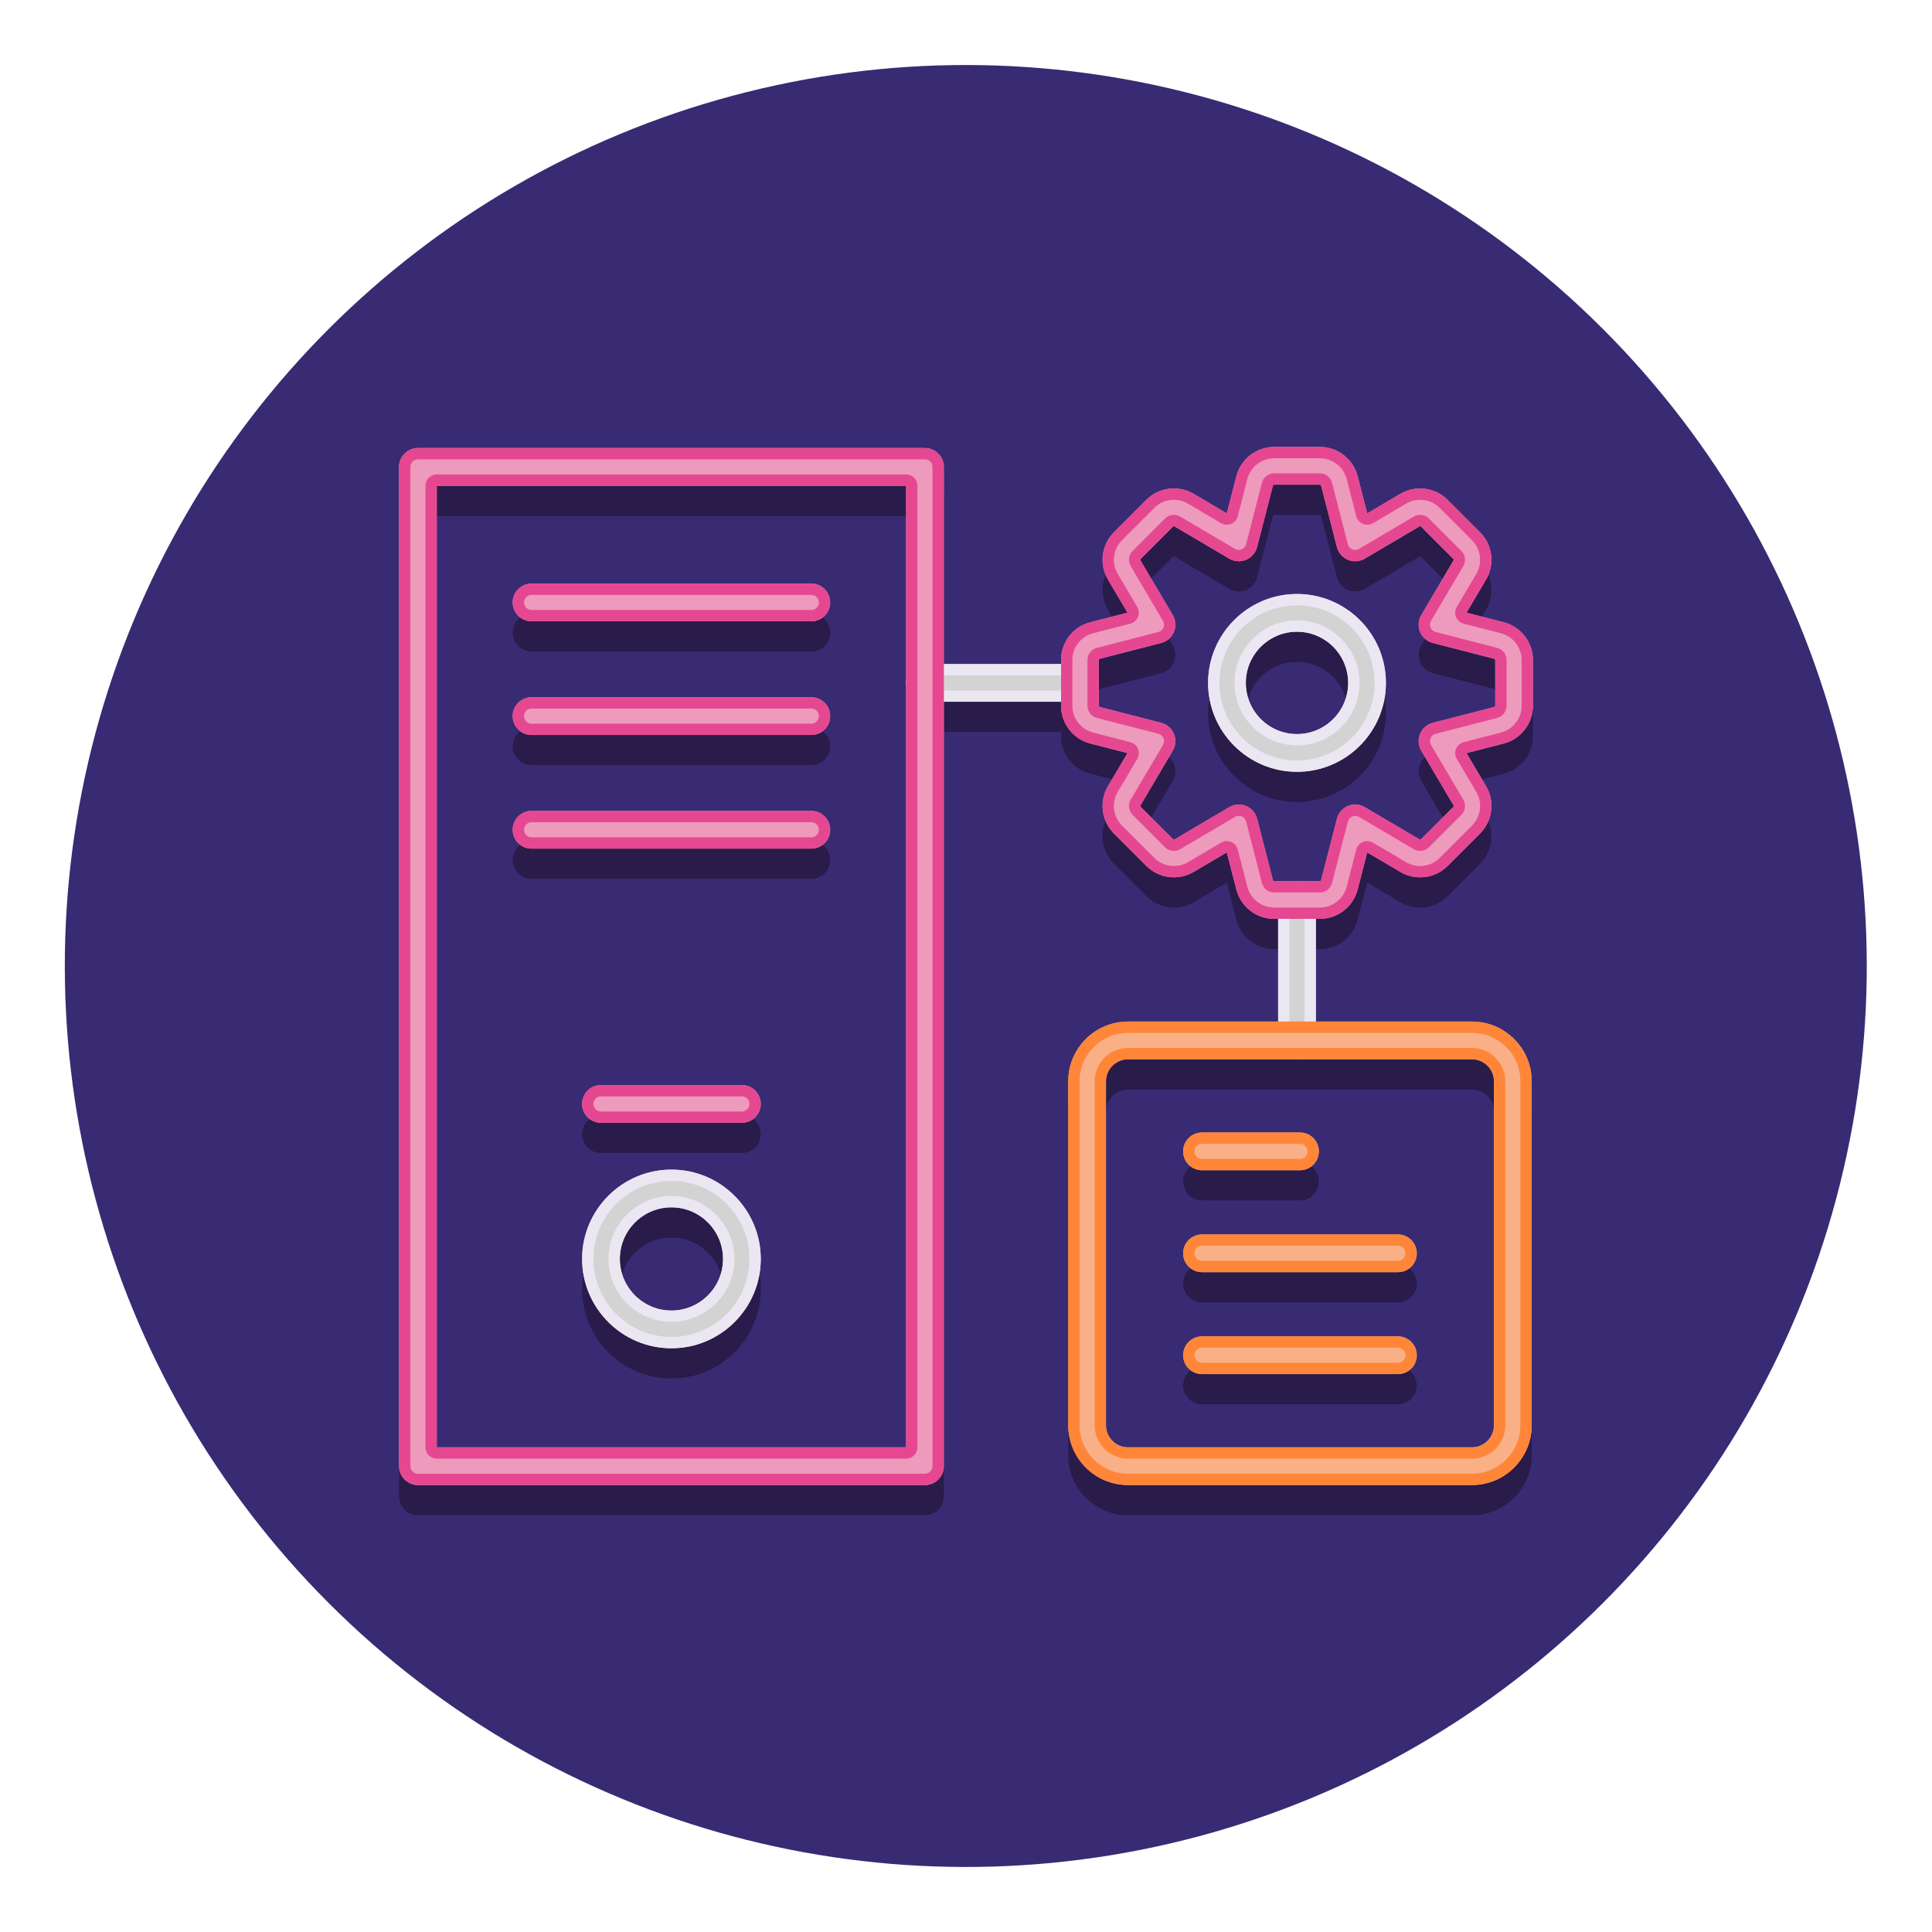 <svg xmlns="http://www.w3.org/2000/svg" xmlns:xlink="http://www.w3.org/1999/xlink" id="Layer_1" x="0px" y="0px" viewBox="0 0 256 256" style="enable-background:new 0 0 256 256;" xml:space="preserve"><style type="text/css">	.st0{fill:#382B73;}	.st1{fill:#291B4A;}	.st2{fill:#ED9ABC;}	.st3{fill:#E54890;}	.st4{fill:#D3D3D3;}	.st5{fill:#EBE7F2;}	.st6{fill:#F9B087;}	.st7{fill:#FF8639;}	.st8{fill:#65C1D6;}	.st9{fill:#149CB2;}</style><g>	<g>		<g>			<g>				<g>											<ellipse transform="matrix(0.707 -0.707 0.707 0.707 -53.019 128)" class="st0" cx="128" cy="128" rx="119.4" ry="119.4"></ellipse>				</g>			</g>		</g>	</g>	<g>		<g>			<g>				<g>					<path class="st1" d="M172.253,159.062c1.381,0,2.5-1.119,2.5-2.5s-1.119-2.5-2.5-2.5h-12.979c-1.381,0-2.5,1.119-2.5,2.5      s1.119,2.5,2.5,2.5H172.253z"></path>				</g>			</g>		</g>		<g>			<g>				<g>					<path class="st1" d="M185.23,172.57c1.381,0,2.5-1.119,2.5-2.5s-1.119-2.5-2.5-2.5h-25.956c-1.381,0-2.5,1.119-2.5,2.5      s1.119,2.5,2.5,2.5H185.23z"></path>				</g>			</g>		</g>		<g>			<g>				<g>					<path class="st1" d="M185.23,186.077c1.381,0,2.5-1.119,2.5-2.5s-1.119-2.5-2.5-2.5h-25.956c-1.381,0-2.5,1.119-2.5,2.5      s1.119,2.5,2.5,2.5H185.23z"></path>				</g>			</g>		</g>		<g>			<g>				<g>					<path class="st1" d="M122.562,63.368H55.376c-1.381,0-2.5,1.119-2.5,2.5v132.409c0,1.381,1.119,2.5,2.5,2.5h67.186      c1.381,0,2.5-1.119,2.5-2.5V96.988h15.533v0.527c0,2.356,1.593,4.415,3.877,5.006l4.928,1.27l-2.588,4.385      c-1.195,2.03-0.866,4.612,0.8,6.279l4.281,4.281c1.664,1.666,4.247,1.996,6.28,0.798l4.383-2.587l1.271,4.931      c0.59,2.282,2.648,3.875,5.005,3.875h0.527v13.61h-19.897c-4.365,0-7.916,3.551-7.916,7.916v45.583      c0,4.365,3.551,7.916,7.916,7.916h45.582c4.365,0,7.916-3.551,7.916-7.916v-45.583c0-4.365-3.551-7.916-7.916-7.916h-20.685      v-13.61h0.527c2.354,0,4.413-1.593,5.006-3.877l1.27-4.928l4.386,2.588c2.031,1.195,4.613,0.866,6.278-0.8l4.282-4.282      c1.666-1.667,1.994-4.25,0.797-6.281l-2.587-4.383l4.932-1.271c2.281-0.591,3.874-2.649,3.874-5.005V91.46      c0-2.356-1.593-4.415-3.874-5.005c-0.001,0-0.002,0-0.003-0.001l-4.929-1.27l2.587-4.383c1.197-2.031,0.869-4.613-0.798-6.28      l-4.28-4.281c-1.666-1.667-4.25-1.996-6.282-0.799l-4.383,2.586l-1.271-4.932c-0.592-2.28-2.649-3.873-5.005-3.873h-6.055      c-2.356,0-4.415,1.593-5.006,3.876l-1.271,4.929l-4.386-2.589c-2.032-1.196-4.614-0.865-6.277,0.8l-4.281,4.281      c-1.666,1.666-1.995,4.248-0.799,6.28l2.587,4.383l-4.931,1.271c-2.281,0.591-3.874,2.649-3.874,5.006v0.527h-15.533v-26.12      C125.062,64.487,123.942,63.368,122.562,63.368z M120.062,195.777H57.876V68.368h62.186V195.777z M195.044,144.362      c1.607,0,2.916,1.308,2.916,2.916v45.583c0,1.608-1.309,2.916-2.916,2.916h-45.582c-1.607,0-2.916-1.308-2.916-2.916v-45.583      c0-1.608,1.309-2.916,2.916-2.916H195.044z M145.595,91.46c0-0.078,0.053-0.146,0.125-0.165l8.146-2.099      c0.761-0.196,1.385-0.738,1.686-1.464c0.301-0.726,0.243-1.551-0.156-2.228l-4.275-7.243c-0.039-0.066-0.028-0.151,0.026-0.206      l4.282-4.282c0.053-0.054,0.138-0.065,0.203-0.027l7.245,4.276c0.676,0.399,1.5,0.458,2.228,0.157      c0.726-0.3,1.268-0.925,1.464-1.686l2.099-8.145c0.02-0.074,0.087-0.126,0.165-0.126h6.055c0.077,0,0.146,0.053,0.164,0.124      l2.099,8.147c0.196,0.761,0.738,1.385,1.464,1.686c0.727,0.301,1.552,0.243,2.228-0.157l7.242-4.274      c0.068-0.041,0.152-0.029,0.208,0.026l4.281,4.281c0.055,0.055,0.065,0.139,0.026,0.204l-4.275,7.245      c-0.399,0.677-0.457,1.501-0.156,2.228c0.301,0.726,0.925,1.268,1.686,1.464l8.145,2.099c0.075,0.02,0.127,0.087,0.127,0.165      v6.054c0,0.078-0.053,0.146-0.125,0.165l-8.146,2.099c-0.761,0.196-1.385,0.738-1.686,1.464      c-0.301,0.726-0.243,1.551,0.156,2.228l4.275,7.244c0.039,0.066,0.028,0.151-0.026,0.206l-4.281,4.281      c-0.056,0.054-0.14,0.065-0.205,0.027l-7.245-4.276c-0.677-0.4-1.502-0.458-2.228-0.157c-0.726,0.301-1.268,0.925-1.464,1.686      l-2.098,8.143c-0.02,0.076-0.088,0.129-0.165,0.129h-6.055c-0.077,0-0.146-0.052-0.164-0.125l-2.1-8.147      c-0.196-0.761-0.738-1.385-1.464-1.686c-0.308-0.127-0.633-0.19-0.957-0.19c-0.441,0-0.881,0.117-1.271,0.347l-7.242,4.274      c-0.067,0.04-0.151,0.028-0.207-0.025l-4.28-4.281c-0.056-0.056-0.066-0.141-0.028-0.205l4.276-7.245      c0.399-0.677,0.457-1.502,0.156-2.228c-0.301-0.726-0.925-1.269-1.686-1.464l-8.144-2.098      c-0.075-0.019-0.128-0.087-0.128-0.165V91.46z"></path>				</g>			</g>		</g>		<g>			<g>				<g>					<path class="st1" d="M183.64,94.488c0-6.496-5.284-11.781-11.78-11.781s-11.781,5.285-11.781,11.781      s5.285,11.781,11.781,11.781S183.64,100.984,183.64,94.488z M165.078,94.488c0-3.739,3.042-6.781,6.781-6.781      c3.738,0,6.78,3.042,6.78,6.781s-3.042,6.781-6.78,6.781C168.12,101.269,165.078,98.227,165.078,94.488z"></path>				</g>			</g>		</g>		<g>			<g>				<g>					<path class="st1" d="M107.505,86.328c1.381,0,2.5-1.119,2.5-2.5s-1.119-2.5-2.5-2.5H70.433c-1.381,0-2.5,1.119-2.5,2.5      s1.119,2.5,2.5,2.5H107.505z"></path>				</g>			</g>		</g>		<g>			<g>				<g>					<path class="st1" d="M107.505,101.389c1.381,0,2.5-1.119,2.5-2.5s-1.119-2.5-2.5-2.5H70.433c-1.381,0-2.5,1.119-2.5,2.5      s1.119,2.5,2.5,2.5H107.505z"></path>				</g>			</g>		</g>		<g>			<g>				<g>					<path class="st1" d="M107.505,116.45c1.381,0,2.5-1.119,2.5-2.5s-1.119-2.5-2.5-2.5H70.433c-1.381,0-2.5,1.119-2.5,2.5      s1.119,2.5,2.5,2.5H107.505z"></path>				</g>			</g>		</g>		<g>			<g>				<g>					<path class="st1" d="M100.806,170.816c0-6.527-5.31-11.837-11.837-11.837s-11.837,5.31-11.837,11.837      c0,6.527,5.31,11.837,11.837,11.837S100.806,177.343,100.806,170.816z M82.132,170.816c0-3.77,3.067-6.837,6.837-6.837      s6.837,3.067,6.837,6.837s-3.067,6.837-6.837,6.837S82.132,174.586,82.132,170.816z"></path>				</g>			</g>		</g>		<g>			<g>				<g>					<path class="st1" d="M98.306,152.775c1.381,0,2.5-1.119,2.5-2.5s-1.119-2.5-2.5-2.5H79.632c-1.381,0-2.5,1.119-2.5,2.5      s1.119,2.5,2.5,2.5H98.306z"></path>				</g>			</g>		</g>	</g>	<g>		<g>			<g>				<g>					<path class="st4" d="M143.095,92.988c1.381,0,2.5-1.119,2.5-2.5s-1.119-2.5-2.5-2.5h-20.533c-1.381,0-2.5,1.119-2.5,2.5      s1.119,2.5,2.5,2.5H143.095z"></path>				</g>			</g>		</g>		<g>			<g>				<g>					<g>						<path class="st5" d="M143.095,92.988c1.381,0,2.5-1.119,2.5-2.5s-1.119-2.5-2.5-2.5h-20.533c-1.381,0-2.5,1.119-2.5,2.5       s1.119,2.5,2.5,2.5H143.095z M121.562,90.488c0-0.551,0.449-1,1-1h20.533c0.551,0,1,0.449,1,1s-0.449,1-1,1h-20.533       C122.01,91.488,121.562,91.039,121.562,90.488z"></path>					</g>				</g>			</g>		</g>		<g>			<g>				<g>					<path class="st4" d="M174.359,137.862v-18.61c0-1.381-1.119-2.5-2.5-2.5s-2.5,1.119-2.5,2.5v18.61c0,1.381,1.119,2.5,2.5,2.5      S174.359,139.243,174.359,137.862z"></path>				</g>			</g>		</g>		<g>			<g>				<g>					<g>						<path class="st5" d="M174.359,137.862v-18.61c0-1.381-1.119-2.5-2.5-2.5s-2.5,1.119-2.5,2.5v18.61c0,1.381,1.119,2.5,2.5,2.5       S174.359,139.243,174.359,137.862z M170.859,137.862v-18.61c0-0.551,0.449-1,1-1s1,0.449,1,1v18.61c0,0.551-0.449,1-1,1       S170.859,138.414,170.859,137.862z"></path>					</g>				</g>			</g>		</g>		<g>			<g>				<g>					<g>						<path class="st6" d="M195.044,196.777c4.365,0,7.916-3.551,7.916-7.916v-45.583c0-4.365-3.551-7.916-7.916-7.916h-45.582       c-4.365,0-7.916,3.551-7.916,7.916v45.583c0,4.365,3.551,7.916,7.916,7.916H195.044z M146.546,188.861v-45.583       c0-1.608,1.309-2.916,2.916-2.916h45.582c1.607,0,2.916,1.308,2.916,2.916v45.583c0,1.608-1.309,2.916-2.916,2.916h-45.582       C147.854,191.777,146.546,190.469,146.546,188.861z"></path>					</g>				</g>			</g>			<g>				<g>					<g>						<path class="st6" d="M172.253,155.062c1.381,0,2.5-1.119,2.5-2.5s-1.119-2.5-2.5-2.5h-12.979c-1.381,0-2.5,1.119-2.5,2.5       s1.119,2.5,2.5,2.5H172.253z"></path>					</g>				</g>			</g>			<g>				<g>					<g>						<path class="st6" d="M185.23,168.57c1.381,0,2.5-1.119,2.5-2.5s-1.119-2.5-2.5-2.5h-25.956c-1.381,0-2.5,1.119-2.5,2.5       s1.119,2.5,2.5,2.5H185.23z"></path>					</g>				</g>			</g>			<g>				<g>					<g>						<path class="st6" d="M185.23,182.077c1.381,0,2.5-1.119,2.5-2.5s-1.119-2.5-2.5-2.5h-25.956c-1.381,0-2.5,1.119-2.5,2.5       s1.119,2.5,2.5,2.5H185.23z"></path>					</g>				</g>			</g>		</g>		<g>			<g>				<g>					<g>						<path class="st7" d="M195.044,196.777c4.365,0,7.916-3.551,7.916-7.916v-45.583c0-4.365-3.551-7.916-7.916-7.916h-45.582       c-4.365,0-7.916,3.551-7.916,7.916v45.583c0,4.365,3.551,7.916,7.916,7.916H195.044z M143.046,188.861v-45.583       c0-3.538,2.878-6.416,6.416-6.416h45.582c3.538,0,6.416,2.878,6.416,6.416v45.583c0,3.538-2.878,6.416-6.416,6.416h-45.582       C145.924,195.277,143.046,192.399,143.046,188.861z"></path>						<path class="st7" d="M195.044,193.277c2.435,0,4.416-1.981,4.416-4.416v-45.583c0-2.435-1.981-4.416-4.416-4.416h-45.582       c-2.435,0-4.416,1.981-4.416,4.416v45.583c0,2.435,1.981,4.416,4.416,4.416H195.044z M146.546,188.861v-45.583       c0-1.608,1.309-2.916,2.916-2.916h45.582c1.607,0,2.916,1.308,2.916,2.916v45.583c0,1.608-1.309,2.916-2.916,2.916h-45.582       C147.854,191.777,146.546,190.469,146.546,188.861z"></path>					</g>				</g>			</g>			<g>				<g>					<g>						<path class="st7" d="M172.253,155.062c1.381,0,2.5-1.119,2.5-2.5s-1.119-2.5-2.5-2.5h-12.979c-1.381,0-2.5,1.119-2.5,2.5       s1.119,2.5,2.5,2.5H172.253z M158.274,152.562c0-0.551,0.449-1,1-1h12.979c0.551,0,1,0.449,1,1s-0.449,1-1,1h-12.979       C158.723,153.562,158.274,153.113,158.274,152.562z"></path>					</g>				</g>			</g>			<g>				<g>					<g>						<path class="st7" d="M185.23,168.57c1.381,0,2.5-1.119,2.5-2.5s-1.119-2.5-2.5-2.5h-25.956c-1.381,0-2.5,1.119-2.5,2.5       s1.119,2.5,2.5,2.5H185.23z M158.274,166.07c0-0.551,0.449-1,1-1h25.956c0.551,0,1,0.449,1,1s-0.449,1-1,1h-25.956       C158.723,167.07,158.274,166.621,158.274,166.07z"></path>					</g>				</g>			</g>			<g>				<g>					<g>						<path class="st7" d="M185.23,182.077c1.381,0,2.5-1.119,2.5-2.5s-1.119-2.5-2.5-2.5h-25.956c-1.381,0-2.5,1.119-2.5,2.5       s1.119,2.5,2.5,2.5H185.23z M158.274,179.577c0-0.551,0.449-1,1-1h25.956c0.551,0,1,0.449,1,1s-0.449,1-1,1h-25.956       C158.723,180.577,158.274,180.129,158.274,179.577z"></path>					</g>				</g>			</g>		</g>		<g>			<g>				<g>					<g>						<g>							<path class="st2" d="M140.595,87.46v6.054c0,2.356,1.593,4.415,3.877,5.006l4.928,1.27l-2.588,4.385        c-1.195,2.03-0.866,4.612,0.8,6.279l4.281,4.281c1.664,1.666,4.247,1.996,6.28,0.798l4.383-2.587l1.271,4.931        c0.59,2.282,2.648,3.875,5.005,3.875h6.055c2.354,0,4.413-1.593,5.006-3.877l1.27-4.928l4.386,2.588        c2.031,1.196,4.613,0.866,6.278-0.8l4.282-4.282c1.666-1.667,1.994-4.25,0.797-6.281l-2.587-4.383l4.932-1.271        c2.281-0.591,3.874-2.649,3.874-5.005V87.46c0-2.356-1.593-4.415-3.874-5.005c-0.001,0-0.002,0-0.003-0.001l-4.929-1.27        l2.587-4.383c1.197-2.031,0.869-4.613-0.798-6.28l-4.28-4.281c-1.666-1.667-4.25-1.996-6.282-0.799l-4.383,2.586        l-1.271-4.932c-0.592-2.28-2.649-3.873-5.005-3.873h-6.055c-2.356,0-4.415,1.593-5.006,3.876l-1.271,4.929l-4.386-2.589        c-2.032-1.196-4.614-0.865-6.277,0.8l-4.281,4.281c-1.666,1.666-1.995,4.248-0.799,6.28l2.587,4.383l-4.931,1.271        C142.188,83.045,140.595,85.104,140.595,87.46z M145.595,87.46c0-0.078,0.053-0.146,0.125-0.165l8.146-2.099        c0.761-0.196,1.385-0.738,1.686-1.464c0.301-0.726,0.243-1.551-0.156-2.228l-4.275-7.243        c-0.039-0.066-0.028-0.151,0.026-0.206l4.282-4.282c0.053-0.054,0.138-0.064,0.203-0.027l7.245,4.276        c0.676,0.399,1.5,0.458,2.228,0.157c0.726-0.3,1.268-0.925,1.464-1.686l2.099-8.145c0.02-0.074,0.087-0.126,0.165-0.126        h6.055c0.077,0,0.146,0.053,0.164,0.124l2.099,8.147c0.196,0.761,0.738,1.385,1.464,1.686        c0.727,0.301,1.552,0.243,2.228-0.157l7.242-4.274c0.068-0.04,0.152-0.028,0.208,0.026l4.281,4.281        c0.055,0.055,0.065,0.139,0.026,0.204l-4.275,7.245c-0.399,0.677-0.457,1.501-0.156,2.228        c0.301,0.726,0.925,1.268,1.686,1.464l8.145,2.099c0.075,0.02,0.127,0.087,0.127,0.165v6.054        c0,0.078-0.053,0.146-0.125,0.165l-8.146,2.099c-0.761,0.196-1.385,0.738-1.686,1.464c-0.301,0.726-0.243,1.551,0.156,2.228        l4.275,7.244c0.039,0.066,0.028,0.151-0.026,0.206l-4.281,4.281c-0.056,0.054-0.14,0.065-0.205,0.027l-7.245-4.276        c-0.677-0.4-1.502-0.458-2.228-0.157c-0.726,0.301-1.268,0.925-1.464,1.686l-2.098,8.143        c-0.02,0.076-0.088,0.129-0.165,0.129h-6.055c-0.077,0-0.146-0.052-0.164-0.125l-2.1-8.147        c-0.196-0.761-0.738-1.385-1.464-1.686c-0.308-0.127-0.633-0.19-0.957-0.19c-0.441,0-0.881,0.117-1.271,0.347l-7.242,4.274        c-0.067,0.041-0.151,0.028-0.207-0.025l-4.28-4.281c-0.056-0.056-0.066-0.141-0.028-0.205l4.276-7.245        c0.399-0.677,0.457-1.502,0.156-2.228c-0.301-0.726-0.925-1.269-1.686-1.464l-8.144-2.098        c-0.075-0.019-0.128-0.087-0.128-0.165V87.46z"></path>						</g>					</g>				</g>				<g>					<g>						<g>							<path class="st4" d="M183.64,90.488c0-6.496-5.284-11.781-11.78-11.781s-11.781,5.285-11.781,11.781        s5.285,11.781,11.781,11.781S183.64,96.984,183.64,90.488z M165.078,90.488c0-3.739,3.042-6.781,6.781-6.781        c3.738,0,6.78,3.042,6.78,6.781s-3.042,6.781-6.78,6.781C168.12,97.269,165.078,94.227,165.078,90.488z"></path>						</g>					</g>				</g>			</g>		</g>		<g>			<g>				<g>					<g>						<path class="st2" d="M122.562,196.777c1.381,0,2.5-1.119,2.5-2.5V61.868c0-1.381-1.119-2.5-2.5-2.5H55.376       c-1.381,0-2.5,1.119-2.5,2.5v132.409c0,1.381,1.119,2.5,2.5,2.5H122.562z M57.876,64.368h62.186v127.409H57.876V64.368z"></path>					</g>				</g>			</g>			<g>				<g>					<g>						<path class="st2" d="M107.505,82.328c1.381,0,2.5-1.119,2.5-2.5s-1.119-2.5-2.5-2.5H70.433c-1.381,0-2.5,1.119-2.5,2.5       s1.119,2.5,2.5,2.5H107.505z"></path>					</g>				</g>			</g>			<g>				<g>					<g>						<path class="st2" d="M107.505,97.389c1.381,0,2.5-1.119,2.5-2.5s-1.119-2.5-2.5-2.5H70.433c-1.381,0-2.5,1.119-2.5,2.5       s1.119,2.5,2.5,2.5H107.505z"></path>					</g>				</g>			</g>			<g>				<g>					<g>						<path class="st2" d="M107.505,112.45c1.381,0,2.5-1.119,2.5-2.5s-1.119-2.5-2.5-2.5H70.433c-1.381,0-2.5,1.119-2.5,2.5       s1.119,2.5,2.5,2.5H107.505z"></path>					</g>				</g>			</g>			<g>				<g>					<g>						<path class="st4" d="M100.806,166.816c0-6.527-5.31-11.837-11.837-11.837s-11.837,5.31-11.837,11.837       c0,6.527,5.31,11.837,11.837,11.837S100.806,173.343,100.806,166.816z M82.132,166.816c0-3.77,3.067-6.837,6.837-6.837       s6.837,3.067,6.837,6.837s-3.067,6.837-6.837,6.837S82.132,170.586,82.132,166.816z"></path>					</g>				</g>			</g>			<g>				<g>					<g>						<path class="st2" d="M98.306,148.775c1.381,0,2.5-1.119,2.5-2.5s-1.119-2.5-2.5-2.5H79.632c-1.381,0-2.5,1.119-2.5,2.5       s1.119,2.5,2.5,2.5H98.306z"></path>					</g>				</g>			</g>		</g>		<g>			<g>				<g>					<g>						<path class="st3" d="M145.348,95.132l8.144,2.098c0.302,0.078,0.554,0.297,0.674,0.586c0.12,0.289,0.096,0.622-0.062,0.891       l-4.273,7.24c-0.39,0.656-0.285,1.492,0.256,2.033l4.299,4.299c0.314,0.303,0.727,0.47,1.162,0.47       c0.303,0,0.6-0.083,0.849-0.232l7.243-4.275c0.153-0.09,0.328-0.138,0.507-0.138c0.132,0,0.261,0.026,0.383,0.076       c0.288,0.119,0.507,0.371,0.585,0.674l2.099,8.144c0.188,0.738,0.854,1.254,1.617,1.254h6.055       c0.762,0,1.427-0.516,1.618-1.255l2.097-8.142c0.078-0.303,0.297-0.555,0.587-0.675c0.122-0.051,0.25-0.076,0.382-0.076       c0.178,0,0.353,0.048,0.508,0.139l7.26,4.285c0.252,0.145,0.54,0.222,0.831,0.222c0.439,0,0.853-0.169,1.182-0.489       l4.281-4.281c0.538-0.538,0.644-1.372,0.257-2.029l-4.275-7.244c-0.159-0.269-0.182-0.602-0.062-0.891       c0.12-0.289,0.372-0.508,0.674-0.586l8.146-2.098c0.737-0.189,1.252-0.854,1.252-1.617V87.46c0-0.756-0.51-1.42-1.253-1.618       l-8.145-2.099c-0.302-0.078-0.554-0.297-0.674-0.585c-0.12-0.289-0.096-0.622,0.062-0.891l4.271-7.239       c0.392-0.656,0.287-1.493-0.254-2.034l-4.296-4.295c-0.315-0.306-0.729-0.475-1.167-0.475c-0.297,0-0.589,0.079-0.849,0.232       l-7.244,4.275c-0.153,0.091-0.328,0.138-0.506,0.138c-0.132,0-0.261-0.026-0.383-0.076c-0.289-0.12-0.508-0.372-0.586-0.675       l-2.1-8.151c-0.191-0.734-0.855-1.246-1.616-1.246h-6.055c-0.758,0-1.423,0.512-1.618,1.252l-2.099,8.145       c-0.078,0.303-0.297,0.555-0.585,0.674c-0.123,0.051-0.252,0.077-0.385,0.077c-0.178,0-0.353-0.048-0.507-0.139l-7.267-4.289       c-0.251-0.142-0.536-0.217-0.824-0.217c-0.445,0-0.879,0.182-1.18,0.489L150.081,73c-0.533,0.538-0.638,1.37-0.253,2.025       l4.275,7.243c0.159,0.269,0.182,0.602,0.062,0.891s-0.372,0.508-0.674,0.586l-8.145,2.099       c-0.737,0.189-1.252,0.854-1.252,1.617v6.054C144.095,94.28,144.613,94.946,145.348,95.132z M145.595,87.46       c0-0.078,0.053-0.146,0.125-0.165l8.146-2.099c0.761-0.196,1.385-0.738,1.686-1.464c0.301-0.726,0.243-1.551-0.156-2.228       l-4.275-7.243c-0.039-0.066-0.028-0.151,0.026-0.206l4.282-4.282c0.032-0.032,0.075-0.049,0.12-0.049       c0.029,0,0.058,0.007,0.084,0.022l7.245,4.276c0.39,0.23,0.829,0.347,1.27,0.347c0.324,0,0.65-0.063,0.958-0.19       c0.726-0.3,1.268-0.925,1.464-1.686l2.099-8.145c0.02-0.074,0.087-0.126,0.165-0.126h6.055c0.077,0,0.146,0.053,0.164,0.124       l2.099,8.147c0.196,0.761,0.738,1.385,1.464,1.686c0.308,0.128,0.633,0.191,0.957,0.191c0.441,0,0.881-0.117,1.27-0.347       l7.242-4.274c0.027-0.016,0.057-0.024,0.087-0.024c0.044,0,0.088,0.017,0.121,0.05l4.281,4.281       c0.055,0.055,0.065,0.139,0.026,0.204l-4.275,7.245c-0.399,0.677-0.457,1.501-0.156,2.228       c0.301,0.726,0.925,1.268,1.686,1.464l8.145,2.099c0.075,0.02,0.127,0.087,0.127,0.165v6.054c0,0.078-0.053,0.146-0.125,0.165       l-8.146,2.099c-0.761,0.196-1.385,0.738-1.686,1.464c-0.301,0.726-0.243,1.551,0.156,2.228l4.275,7.244       c0.039,0.066,0.028,0.151-0.026,0.206l-4.281,4.281c-0.034,0.033-0.078,0.05-0.121,0.05c-0.029,0-0.058-0.007-0.084-0.022       l-7.245-4.276c-0.39-0.231-0.829-0.348-1.27-0.348c-0.324,0-0.65,0.063-0.957,0.191c-0.726,0.301-1.268,0.925-1.464,1.686       l-2.098,8.143c-0.02,0.076-0.088,0.129-0.165,0.129h-6.055c-0.077,0-0.146-0.052-0.164-0.125l-2.1-8.147       c-0.196-0.761-0.738-1.385-1.464-1.686c-0.308-0.127-0.633-0.19-0.957-0.19c-0.441,0-0.881,0.117-1.271,0.347l-7.242,4.274       c-0.027,0.016-0.057,0.024-0.086,0.024c-0.044,0-0.087-0.017-0.121-0.049l-4.28-4.281c-0.056-0.056-0.066-0.141-0.028-0.205       l4.276-7.245c0.399-0.677,0.457-1.502,0.156-2.228c-0.301-0.726-0.925-1.269-1.686-1.464l-8.144-2.098       c-0.075-0.019-0.128-0.087-0.128-0.165V87.46z"></path>						<path class="st3" d="M140.595,87.46v6.054c0,2.356,1.593,4.415,3.877,5.006l4.928,1.27l-2.588,4.385       c-1.195,2.03-0.866,4.612,0.8,6.279l4.281,4.281c0.995,0.996,2.318,1.514,3.656,1.514c0.9,0,1.807-0.235,2.625-0.717       l4.383-2.587l1.271,4.931c0.59,2.282,2.648,3.875,5.005,3.875h6.055c2.354,0,4.413-1.593,5.006-3.877l1.27-4.928l4.386,2.588       c0.816,0.481,1.722,0.715,2.621,0.715c1.338,0,2.661-0.518,3.657-1.515l4.282-4.282c1.666-1.667,1.994-4.25,0.797-6.281       l-2.587-4.383l4.932-1.271c2.281-0.591,3.874-2.649,3.874-5.005V87.46c0-2.356-1.593-4.415-3.874-5.005       c-0.001,0-0.002,0-0.003-0.001l-4.929-1.27l2.587-4.383c1.197-2.031,0.869-4.613-0.798-6.28l-4.28-4.281       c-0.996-0.997-2.32-1.515-3.658-1.515c-0.901,0-1.807,0.235-2.625,0.716l-4.383,2.586l-1.271-4.932       c-0.592-2.28-2.649-3.873-5.005-3.873h-6.055c-2.356,0-4.415,1.593-5.006,3.876l-1.271,4.929l-4.386-2.589       c-0.817-0.481-1.722-0.715-2.621-0.715c-1.338,0-2.662,0.519-3.657,1.515l-4.281,4.281c-1.666,1.666-1.995,4.248-0.799,6.28       l2.587,4.383l-4.931,1.271C142.188,83.045,140.595,85.104,140.595,87.46z M149.774,82.637       c0.457-0.118,0.831-0.443,1.012-0.879c0.18-0.436,0.146-0.931-0.094-1.336l-2.586-4.381c-0.849-1.443-0.616-3.276,0.567-4.459       l4.282-4.282c0.692-0.693,1.614-1.075,2.595-1.075c0.653,0,1.296,0.175,1.858,0.507l4.386,2.589       c0.234,0.138,0.498,0.208,0.763,0.208c0.194,0,0.389-0.038,0.574-0.114c0.435-0.18,0.761-0.555,0.879-1.011l1.27-4.927       c0.419-1.62,1.881-2.752,3.554-2.752h6.055c1.672,0,3.133,1.131,3.552,2.747l1.271,4.932c0.118,0.457,0.443,0.831,0.879,1.012       c0.184,0.076,0.38,0.114,0.574,0.114c0.265,0,0.528-0.07,0.762-0.208l4.382-2.586c0.565-0.333,1.209-0.509,1.863-0.509       c0.982,0,1.904,0.382,2.597,1.076l4.28,4.281c1.183,1.183,1.416,3.016,0.567,4.457l-2.587,4.383       c-0.24,0.406-0.274,0.901-0.094,1.336c0.18,0.436,0.555,0.761,1.012,0.879l4.907,1.264c0.008,0.002,0.015,0.004,0.023,0.006       c1.619,0.419,2.75,1.881,2.75,3.553v6.054c0,1.673-1.131,3.134-2.748,3.553l-4.932,1.271       c-0.456,0.118-0.831,0.443-1.012,0.879c-0.18,0.435-0.146,0.931,0.094,1.336l2.586,4.382c0.85,1.442,0.617,3.275-0.565,4.458       l-4.283,4.282c-0.693,0.693-1.615,1.075-2.596,1.075c-0.653,0-1.296-0.176-1.859-0.507l-4.386-2.588       c-0.234-0.138-0.498-0.208-0.763-0.208c-0.194,0-0.39,0.038-0.574,0.114c-0.436,0.18-0.761,0.555-0.878,1.012l-1.269,4.925       c-0.421,1.622-1.882,2.754-3.554,2.754h-6.055c-1.673,0-3.134-1.131-3.552-2.75l-1.271-4.931       c-0.118-0.456-0.443-0.831-0.879-1.011c-0.184-0.076-0.379-0.114-0.574-0.114c-0.265,0-0.529,0.07-0.763,0.208l-4.382,2.586       c-0.565,0.333-1.209,0.509-1.863,0.509c-0.981,0-1.902-0.382-2.595-1.075l-4.281-4.281c-1.183-1.183-1.417-3.016-0.569-4.456       l2.588-4.385c0.24-0.406,0.274-0.901,0.094-1.336c-0.18-0.436-0.555-0.761-1.011-0.878l-4.926-1.269       c-1.621-0.42-2.753-1.881-2.753-3.554V87.46c0-1.673,1.131-3.134,2.748-3.553L149.774,82.637z"></path>					</g>				</g>			</g>			<g>				<g>					<g>						<path class="st3" d="M122.562,196.777c1.381,0,2.5-1.119,2.5-2.5V61.868c0-1.381-1.119-2.5-2.5-2.5H55.376       c-1.381,0-2.5,1.119-2.5,2.5v132.409c0,1.381,1.119,2.5,2.5,2.5H122.562z M54.376,194.277V61.868c0-0.551,0.449-1,1-1h67.186       c0.551,0,1,0.449,1,1v132.409c0,0.551-0.449,1-1,1H55.376C54.825,195.277,54.376,194.828,54.376,194.277z"></path>						<path class="st3" d="M57.876,193.277h62.186c0.828,0,1.5-0.672,1.5-1.5V64.368c0-0.828-0.672-1.5-1.5-1.5H57.876       c-0.828,0-1.5,0.672-1.5,1.5v127.409C56.376,192.605,57.047,193.277,57.876,193.277z M57.876,64.368h62.186v127.409H57.876       V64.368z"></path>					</g>				</g>			</g>			<g>				<g>					<g>						<path class="st3" d="M107.505,82.328c1.381,0,2.5-1.119,2.5-2.5s-1.119-2.5-2.5-2.5H70.433c-1.381,0-2.5,1.119-2.5,2.5       s1.119,2.5,2.5,2.5H107.505z M69.433,79.828c0-0.551,0.449-1,1-1h37.072c0.551,0,1,0.449,1,1s-0.449,1-1,1H70.433       C69.881,80.828,69.433,80.38,69.433,79.828z"></path>					</g>				</g>			</g>			<g>				<g>					<g>						<path class="st3" d="M107.505,97.389c1.381,0,2.5-1.119,2.5-2.5s-1.119-2.5-2.5-2.5H70.433c-1.381,0-2.5,1.119-2.5,2.5       s1.119,2.5,2.5,2.5H107.505z M69.433,94.889c0-0.551,0.449-1,1-1h37.072c0.551,0,1,0.449,1,1s-0.449,1-1,1H70.433       C69.881,95.889,69.433,95.441,69.433,94.889z"></path>					</g>				</g>			</g>			<g>				<g>					<g>						<path class="st3" d="M107.505,112.45c1.381,0,2.5-1.119,2.5-2.5s-1.119-2.5-2.5-2.5H70.433c-1.381,0-2.5,1.119-2.5,2.5       s1.119,2.5,2.5,2.5H107.505z M69.433,109.95c0-0.551,0.449-1,1-1h37.072c0.551,0,1,0.449,1,1s-0.449,1-1,1H70.433       C69.881,110.95,69.433,110.501,69.433,109.95z"></path>					</g>				</g>			</g>			<g>				<g>					<g>						<path class="st3" d="M98.306,148.775c1.381,0,2.5-1.119,2.5-2.5s-1.119-2.5-2.5-2.5H79.632c-1.381,0-2.5,1.119-2.5,2.5       s1.119,2.5,2.5,2.5H98.306z M78.632,146.275c0-0.551,0.449-1,1-1h18.674c0.551,0,1,0.449,1,1s-0.449,1-1,1H79.632       C79.08,147.275,78.632,146.826,78.632,146.275z"></path>					</g>				</g>			</g>		</g>		<g>			<g>				<g>					<g>						<path class="st5" d="M180.14,90.488c0-4.566-3.714-8.281-8.28-8.281c-4.566,0-8.281,3.715-8.281,8.281       s3.715,8.281,8.281,8.281C176.425,98.769,180.14,95.054,180.14,90.488z M165.078,90.488c0-3.739,3.042-6.781,6.781-6.781       c3.738,0,6.78,3.042,6.78,6.781s-3.042,6.781-6.78,6.781C168.12,97.269,165.078,94.227,165.078,90.488z"></path>						<path class="st5" d="M183.64,90.488c0-6.496-5.284-11.781-11.78-11.781s-11.781,5.285-11.781,11.781       s5.285,11.781,11.781,11.781S183.64,96.984,183.64,90.488z M161.578,90.488c0-5.669,4.612-10.281,10.281-10.281       c5.669,0,10.28,4.612,10.28,10.281s-4.612,10.281-10.28,10.281C166.19,100.769,161.578,96.157,161.578,90.488z"></path>					</g>				</g>			</g>		</g>		<g>			<g>				<g>					<g>						<path class="st5" d="M100.806,166.816c0-6.527-5.31-11.837-11.837-11.837s-11.837,5.31-11.837,11.837       c0,6.527,5.31,11.837,11.837,11.837S100.806,173.343,100.806,166.816z M78.632,166.816c0-5.7,4.637-10.337,10.337-10.337       s10.337,4.637,10.337,10.337c0,5.7-4.637,10.337-10.337,10.337S78.632,172.516,78.632,166.816z"></path>						<path class="st5" d="M97.306,166.816c0-4.597-3.74-8.337-8.337-8.337s-8.337,3.74-8.337,8.337c0,4.597,3.74,8.337,8.337,8.337       S97.306,171.413,97.306,166.816z M82.132,166.816c0-3.77,3.067-6.837,6.837-6.837s6.837,3.067,6.837,6.837       s-3.067,6.837-6.837,6.837S82.132,170.586,82.132,166.816z"></path>					</g>				</g>			</g>		</g>	</g></g></svg>